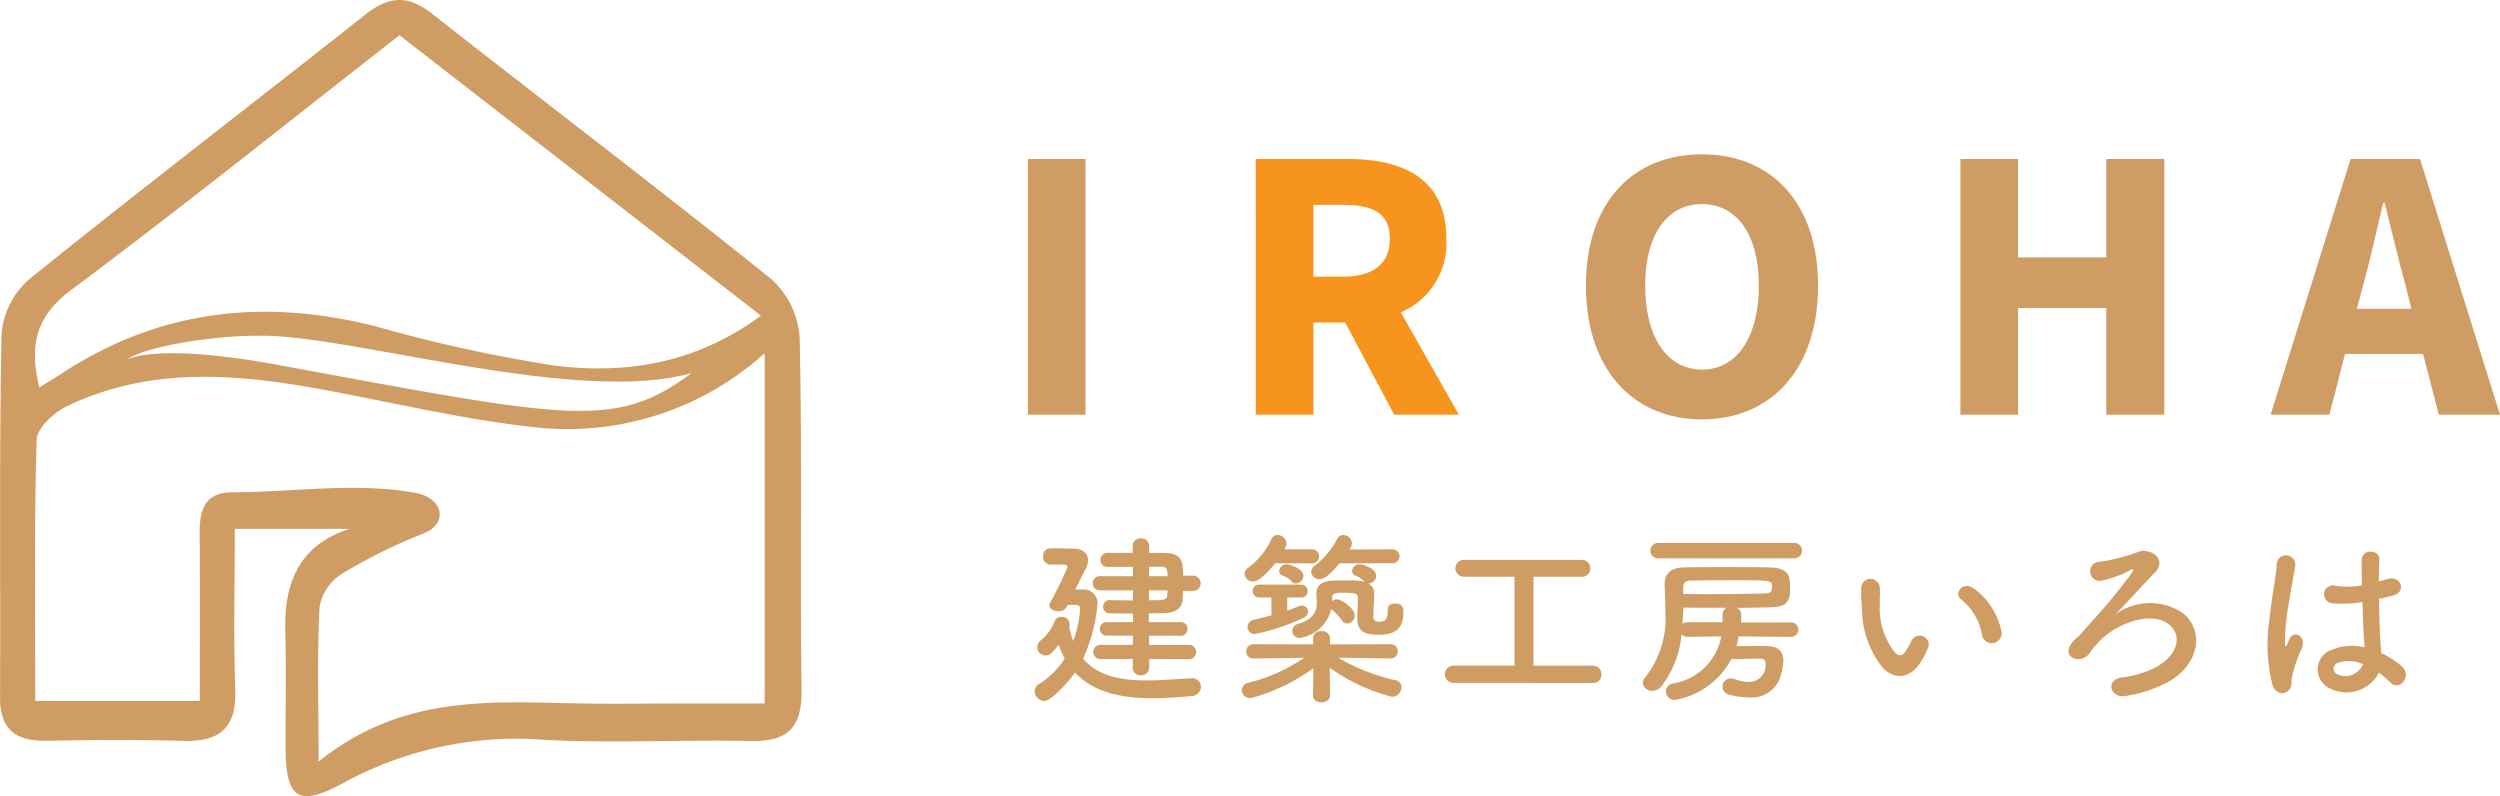 <svg xmlns="http://www.w3.org/2000/svg" width="204.16" height="65.012" viewBox="0 0 204.16 65.012">
  <g id="グループ_51086" data-name="グループ 51086" transform="translate(-2611.827 20742.965)">
    <g id="グループ_51081" data-name="グループ 51081" transform="translate(2696.322 -20699.271)">
      <path id="パス_305" data-name="パス 305" d="M423.965,211.556c-.24.4-.375.509-.78.509-.36,0-.705-.179-.705-.495a.58.58,0,0,1,.09-.285,29.914,29.914,0,0,0,1.38-2.818c0-.18-.2-.21-.331-.21h-1.049a.618.618,0,0,1-.615-.66c0-.675.51-.675.885-.675.569,0,1.3.031,1.619.031.674,0,1.169.344,1.169.945a1.693,1.693,0,0,1-.24.794c-.135.255-.48.945-.81,1.6h.615a1.112,1.112,0,0,1,1.2,1.23,13.773,13.773,0,0,1-1.17,4.408c1.214,1.455,3.149,1.785,5.2,1.785,1.215,0,2.475-.12,3.644-.18h.045a.7.7,0,0,1,.735.705.778.778,0,0,1-.794.749c-1.05.105-2.13.18-3.165.18-2.474,0-4.784-.45-6.328-2.1-.45.675-1.919,2.324-2.519,2.324a.829.829,0,0,1-.78-.794.7.7,0,0,1,.375-.6,6.581,6.581,0,0,0,2.085-2.085,6.87,6.87,0,0,1-.495-1.11c-.6.75-.735.87-1.065.87a.693.693,0,0,1-.69-.66.772.772,0,0,1,.33-.6,3.741,3.741,0,0,0,1.11-1.56.53.53,0,0,1,.539-.33.623.623,0,0,1,.675.54.5.5,0,0,1-.015.15c-.014.03-.014.075-.03.1a7.911,7.911,0,0,0,.33,1.185,9.475,9.475,0,0,0,.57-2.594c0-.285-.15-.36-.33-.36Zm6.657,4.409v.719a.63.63,0,0,1-.674.615.622.622,0,0,1-.674-.615l.015-.719H426.6a.578.578,0,0,1,0-1.155h2.685l.014-.75H427.16a.548.548,0,0,1-.571-.554.539.539,0,0,1,.571-.554H429.3v-.705c-.78,0-1.53,0-1.965-.015a.543.543,0,0,1,0-1.079h.015c.45.014,1.185.03,1.949.03v-.825H426.53a.58.58,0,0,1,0-1.154H429.3l-.014-.765H427.2a.57.57,0,0,1,0-1.14h2.085l-.015-.57a.622.622,0,0,1,.674-.615.63.63,0,0,1,.674.615v.57h1.125c1.485.015,1.65.555,1.65,1.86h.869a.625.625,0,0,1,0,1.244h-.884c-.015.255-.015.51-.03.719-.06.8-.705,1.08-1.59,1.1-.3,0-.705.014-1.17.014v.72H433.2a.522.522,0,0,1,.54.554.53.53,0,0,1-.54.554h-2.594v.75h3.314a.579.579,0,0,1,0,1.155Zm-.03-5.609v.81c1.26,0,1.47,0,1.5-.435,0-.12.031-.24.031-.375Zm.015-1.92v.765h1.515c0-.63-.12-.75-.5-.765Z" transform="translate(-421.266 -205.842)" fill="#cf9d63"/>
      <path id="パス_306" data-name="パス 306" d="M452.138,215.89l-4.229-.06a16.015,16.015,0,0,0,4.678,1.845.565.565,0,0,1,.48.57.79.79,0,0,1-.765.78,15.142,15.142,0,0,1-5.1-2.385l.03,2.25v.015c0,.375-.344.57-.7.57s-.69-.18-.69-.57v-.015l.03-2.2a15.518,15.518,0,0,1-5.128,2.444.69.69,0,0,1-.72-.659.651.651,0,0,1,.555-.6,13.9,13.9,0,0,0,4.543-2.039l-4.109.06H441a.571.571,0,0,1-.614-.57.59.59,0,0,1,.629-.6l4.844.015-.014-.464a.606.606,0,0,1,.69-.615.626.626,0,0,1,.7.584v.031l-.014.464,4.918-.015a.586.586,0,1,1,.015,1.17Zm-9.4-7.768c-.15.2-1.169,1.485-1.784,1.485a.681.681,0,0,1-.705-.615.617.617,0,0,1,.255-.48,5.924,5.924,0,0,0,1.949-2.385.539.539,0,0,1,.495-.315.738.738,0,0,1,.735.69.632.632,0,0,1-.09.315l-.09.165h2.234a.571.571,0,1,1,0,1.14Zm1,2.79v1.065c.33-.105.645-.225.96-.36a.665.665,0,0,1,.24-.045.512.512,0,0,1,.509.495.57.57,0,0,1-.39.509,16.886,16.886,0,0,1-3.973,1.32.563.563,0,0,1-.585-.57.6.6,0,0,1,.48-.585c.509-.12.99-.24,1.47-.375v-1.454h-.96a.537.537,0,0,1-.584-.525.529.529,0,0,1,.584-.525h3.375a.507.507,0,0,1,.54.525.515.515,0,0,1-.54.525Zm.69-1.14a.427.427,0,0,1-.33-.15,1.63,1.63,0,0,0-.735-.495.4.4,0,0,1-.284-.375.617.617,0,0,1,.644-.554c.076,0,1.335.3,1.335.959A.663.663,0,0,1,444.43,209.772Zm5.939,0a.953.953,0,0,1,.48.855c-.015.615-.075,1.244-.075,1.829a.382.382,0,0,0,.435.435c.45,0,.735-.089.735-.855v-.179c0-.316.285-.45.585-.45.659,0,.7.375.7.69,0,1.02-.344,1.859-1.979,1.859-1.185,0-1.785-.24-1.785-1.35,0-.6.046-1.26.046-1.664,0-.33-.151-.419-1.17-.419-.645,0-.93.014-.93.435v.27a.573.573,0,0,1,.39-.165c.374,0,1.454.735,1.454,1.334a.667.667,0,0,1-.615.646.483.483,0,0,1-.42-.24,4.267,4.267,0,0,0-.81-.87l-.075-.075a3.119,3.119,0,0,1-2.534,2.354.576.576,0,0,1-.165-1.14c1.32-.42,1.515-1.079,1.515-1.77,0-.21-.031-.435-.031-.645v-.03c0-1.08,1.035-1.11,1.98-1.11.45,0,.87,0,1.32.015a2.069,2.069,0,0,1,.66.12l-.031-.03a1.865,1.865,0,0,0-.735-.495.4.4,0,0,1-.284-.375.617.617,0,0,1,.644-.554c.18,0,1.335.315,1.335.959a.663.663,0,0,1-.63.615ZM448,208.122c-.645.8-1.23,1.3-1.619,1.3a.676.676,0,0,1-.69-.615.593.593,0,0,1,.27-.464,6.789,6.789,0,0,0,1.874-2.25.528.528,0,0,1,.48-.285.717.717,0,0,1,.705.66.819.819,0,0,1-.21.525l3.494-.015a.571.571,0,1,1,0,1.14Z" transform="translate(-423.111 -205.813)" fill="#cf9d63"/>
      <path id="パス_307" data-name="パス 307" d="M459.163,218.106a.7.7,0,0,1-.736-.705.693.693,0,0,1,.736-.705h4.948v-7.258h-4.094a.691.691,0,1,1,0-1.379h9.6a.678.678,0,0,1,.674.705.643.643,0,0,1-.674.674h-3.959V216.7h4.874a.682.682,0,0,1,.674.72.656.656,0,0,1-.674.69Z" transform="translate(-424.922 -206.034)" fill="#cf9d63"/>
      <path id="パス_308" data-name="パス 308" d="M484.164,214.161a6.819,6.819,0,0,1-.165.794c.66,0,1.454-.014,2.069-.014.765,0,1.755.014,1.755,1.2a4.541,4.541,0,0,1-.4,1.709A2.466,2.466,0,0,1,485,219.14a6.819,6.819,0,0,1-1.6-.225.66.66,0,0,1-.539-.659.65.65,0,0,1,.674-.66.981.981,0,0,1,.345.06,3.319,3.319,0,0,0,1.14.225,1.357,1.357,0,0,0,1.35-1.515c0-.3-.165-.39-.48-.39h-.24c-.555,0-1.425.031-2.07.031a6.466,6.466,0,0,1-4.618,3.344.7.7,0,0,1-.72-.705.622.622,0,0,1,.525-.63,4.8,4.8,0,0,0,3.99-3.853l-2.744.03a.645.645,0,0,1-.5-.224,8.129,8.129,0,0,1-1.65,4.274.91.91,0,0,1-.72.36.741.741,0,0,1-.794-.645.718.718,0,0,1,.179-.435,7.721,7.721,0,0,0,1.664-5.338c0-.735-.03-1.5-.06-2.28v-.075c0-.66.419-1.274,1.484-1.3s2.279-.03,3.509-.03c1.245,0,2.489,0,3.6.03,1.649.045,1.649.78,1.649,1.74,0,.914-.134,1.484-1.635,1.514-.839.015-1.739.045-2.684.045a.67.67,0,0,1,.331.6l-.015.6,4.064-.015a.593.593,0,1,1,0,1.185Zm-6.568-6.374a.63.63,0,1,1,0-1.26h11.127a.63.63,0,0,1,0,1.26Zm5.264,4.634a.692.692,0,0,1,.315-.6c-1.11,0-2.279,0-3.523-.014-.015.45-.031.9-.06,1.334a.614.614,0,0,1,.42-.135h2.849Zm-3.209-1.725c.735.015,1.439.015,2.114.015,1.725,0,3.239-.031,4.6-.06.42-.015.54-.165.54-.54,0-.539-.045-.539-3.194-.539-1.2,0-2.369.014-3.464.03-.48,0-.6.24-.6.6Z" transform="translate(-426.686 -205.883)" fill="#cf9d63"/>
      <path id="パス_309" data-name="パス 309" d="M497.891,217.047a7.734,7.734,0,0,1-1.694-4.8,14.745,14.745,0,0,1-.075-1.664.765.765,0,1,1,1.529-.015c.03.585-.03.615,0,1.3a5.764,5.764,0,0,0,1.185,3.869c.39.375.584.42.914-.03a5.814,5.814,0,0,0,.495-.885.737.737,0,0,1,1.365.54,6.874,6.874,0,0,1-.585,1.155C500.065,218.082,498.731,217.947,497.891,217.047ZM506,214.408a4.733,4.733,0,0,0-1.664-2.909c-.72-.495.089-1.6.989-.93a5.75,5.75,0,0,1,2.25,3.479A.807.807,0,1,1,506,214.408Z" transform="translate(-428.63 -206.205)" fill="#cf9d63"/>
      <path id="パス_310" data-name="パス 310" d="M524.327,212.388c1.859,1.635,1.065,4.634-1.874,5.849a10.269,10.269,0,0,1-2.955.869c-1.2.165-1.574-1.334-.285-1.515a8.188,8.188,0,0,0,2.685-.765c1.769-.914,2.234-2.324,1.529-3.239-1.275-1.65-4.6-.585-6.238,1.3-.525.6-.24.33-.615.78-.735.9-2.295.27-1.395-.915.3-.389.39-.315.96-.975.705-.81.839-.93,1.6-1.8s1.845-2.25,2.4-3.014c.121-.165,0-.255-.134-.179a8.064,8.064,0,0,1-2.25.855.781.781,0,1,1-.271-1.5,15.954,15.954,0,0,0,2.534-.6c.825-.3.9-.33,1.32-.255.81.135,1.409.93.63,1.725-1.005,1.035-2.325,2.5-3.255,3.449A4.775,4.775,0,0,1,524.327,212.388Z" transform="translate(-430.479 -205.955)" fill="#cf9d63"/>
      <path id="パス_311" data-name="パス 311" d="M533.325,218.152a13.537,13.537,0,0,1-.24-5.264c.195-1.814.525-3.494.6-4.468a.76.76,0,1,1,1.515.03c-.1.674-.361,1.979-.554,3.254a16.689,16.689,0,0,0-.286,3.134c.031.27.045.316.195.015.046-.09.151-.36.18-.435.345-.72,1.485-.21.945.914a9.312,9.312,0,0,0-.465,1.185c-.119.375-.21.705-.27.945-.12.42.075.839-.3,1.2C534.254,219.022,533.579,218.962,533.325,218.152Zm4.664.315a1.7,1.7,0,0,1,.224-3.149,4.266,4.266,0,0,1,2.639-.179c0-.24-.03-.465-.045-.75-.045-.615-.075-1.769-.12-2.954a10.312,10.312,0,0,1-2.459.1.734.734,0,1,1,.3-1.425,6.3,6.3,0,0,0,2.114-.045c-.014-.839-.03-1.6-.014-2.069.03-.975,1.5-.839,1.439-.03-.03.419-.045,1.049-.045,1.784.255-.075.526-.135.765-.21.975-.3,1.619,1.065.33,1.379-.36.09-.72.18-1.08.255.015,1.169.06,2.34.09,3.074.014.374.075.869.089,1.349a7.166,7.166,0,0,1,1.7,1.1c.855.779-.21,2.084-.96,1.289a6.878,6.878,0,0,0-.93-.78A2.977,2.977,0,0,1,537.989,218.467Zm2.728-1.965a2.7,2.7,0,0,0-2.069-.089.5.5,0,0,0-.09.884,1.556,1.556,0,0,0,2.175-.8Z" transform="translate(-432.254 -205.961)" fill="#cf9d63"/>
    </g>
    <path id="パス_98412" data-name="パス 98412" d="M353.093,200.543h-9.368c0,4.423-.114,8.778.038,13.125.108,3.1-1.231,4.275-4.238,4.186-3.732-.109-7.47-.076-11.2-.01-2.508.043-3.784-.929-3.771-3.563.048-9.909-.079-19.82.126-29.724a6.688,6.688,0,0,1,2.313-4.452c9.052-7.292,18.286-14.361,27.405-21.573,1.9-1.5,3.46-1.615,5.418-.076,9.229,7.255,18.589,14.348,27.738,21.7a7.073,7.073,0,0,1,2.3,4.781c.215,9.566.017,19.14.156,28.709.045,3.073-1.067,4.28-4.137,4.216-5.657-.118-11.33.206-16.972-.1a29.405,29.405,0,0,0-16.252,3.5c-3.783,2.073-4.769,1.3-4.781-2.937-.009-3.153.065-6.308-.02-9.458C347.757,205.459,348.642,201.946,353.093,200.543Zm-2.528,19.005c6.673-5.355,13.719-4.916,20.725-4.762,3.054.068,6.109.012,9.165.012h6.539V186.2a24.047,24.047,0,0,1-18.852,6.035c-5.573-.614-11.074-1.907-16.6-2.952-7.3-1.381-14.582-2.115-21.564,1.26-1.046.506-2.41,1.776-2.437,2.726-.206,7.054-.112,14.117-.112,21.323h13.436c0-4.675.023-9.15-.011-13.625-.015-1.9.35-3.412,2.69-3.414,4.979-.007,10.037-.844,14.933.049,2.288.417,2.74,2.518.6,3.34a43.352,43.352,0,0,0-6.655,3.3,4,4,0,0,0-1.778,2.712C350.446,210.756,350.565,214.58,350.565,219.548Zm6.608-59.319c-9.121,7.116-17.837,14.109-26.79,20.787-2.919,2.177-3.46,4.535-2.62,7.966.753-.464,1.315-.793,1.859-1.15,7.955-5.21,16.524-6.145,25.64-3.822a121.994,121.994,0,0,0,14.506,3.187c5.911.757,11.663-.179,16.922-4.071Zm-22.234,26.5s2.139-1.452,12.394.436c23.711,4.367,27.441,5.315,33.7.646-9,2.589-26.836-2.8-34.526-3.034C341.744,184.639,335.833,185.838,334.939,186.732Z" transform="translate(2287.277 -20900.316)" fill="#cf9d63"/>
    <path id="パス_98413" data-name="パス 98413" d="M420.651,171.754h4.708v20.88h-4.708Z" transform="translate(2275.117 -20901.734)" fill="#cf9d63"/>
    <path id="パス_98414" data-name="パス 98414" d="M441.288,171.754h7.526c4.419,0,8.038,1.536,8.038,6.5a6.105,6.105,0,0,1-3.715,6.021l4.74,8.358h-5.283l-4-7.526H446v7.526h-4.707Zm7.141,9.607c2.467,0,3.812-1.057,3.812-3.106s-1.345-2.754-3.812-2.754H446v5.86Z" transform="translate(2273.086 -20901.734)" fill="#f7941d"/>
    <path id="パス_98415" data-name="パス 98415" d="M471.195,182.055c0-6.821,3.843-10.728,9.479-10.728s9.48,3.939,9.48,10.728c0,6.822-3.843,10.92-9.48,10.92S471.195,188.877,471.195,182.055Zm14.122,0c0-4.163-1.793-6.661-4.643-6.661s-4.643,2.5-4.643,6.661c0,4.2,1.793,6.853,4.643,6.853S485.317,186.25,485.317,182.055Z" transform="translate(2270.145 -20901.691)" fill="#cf9d63"/>
    <path id="パス_98416" data-name="パス 98416" d="M505.115,171.754h4.707v8.038h7.206v-8.038h4.74v20.88h-4.74v-8.71h-7.206v8.71h-4.707Z" transform="translate(2266.807 -20901.734)" fill="#cf9d63"/>
    <path id="パス_98417" data-name="パス 98417" d="M539.743,171.754h5.668l6.533,20.88h-5l-1.281-4.963h-6.372l-1.281,4.963h-4.8Zm.513,12.233h4.451l-.48-1.921c-.576-2.082-1.153-4.548-1.7-6.725H542.4c-.513,2.21-1.058,4.643-1.634,6.725Z" transform="translate(2264.043 -20901.734)" fill="#cf9d63"/>
  </g>
</svg>
